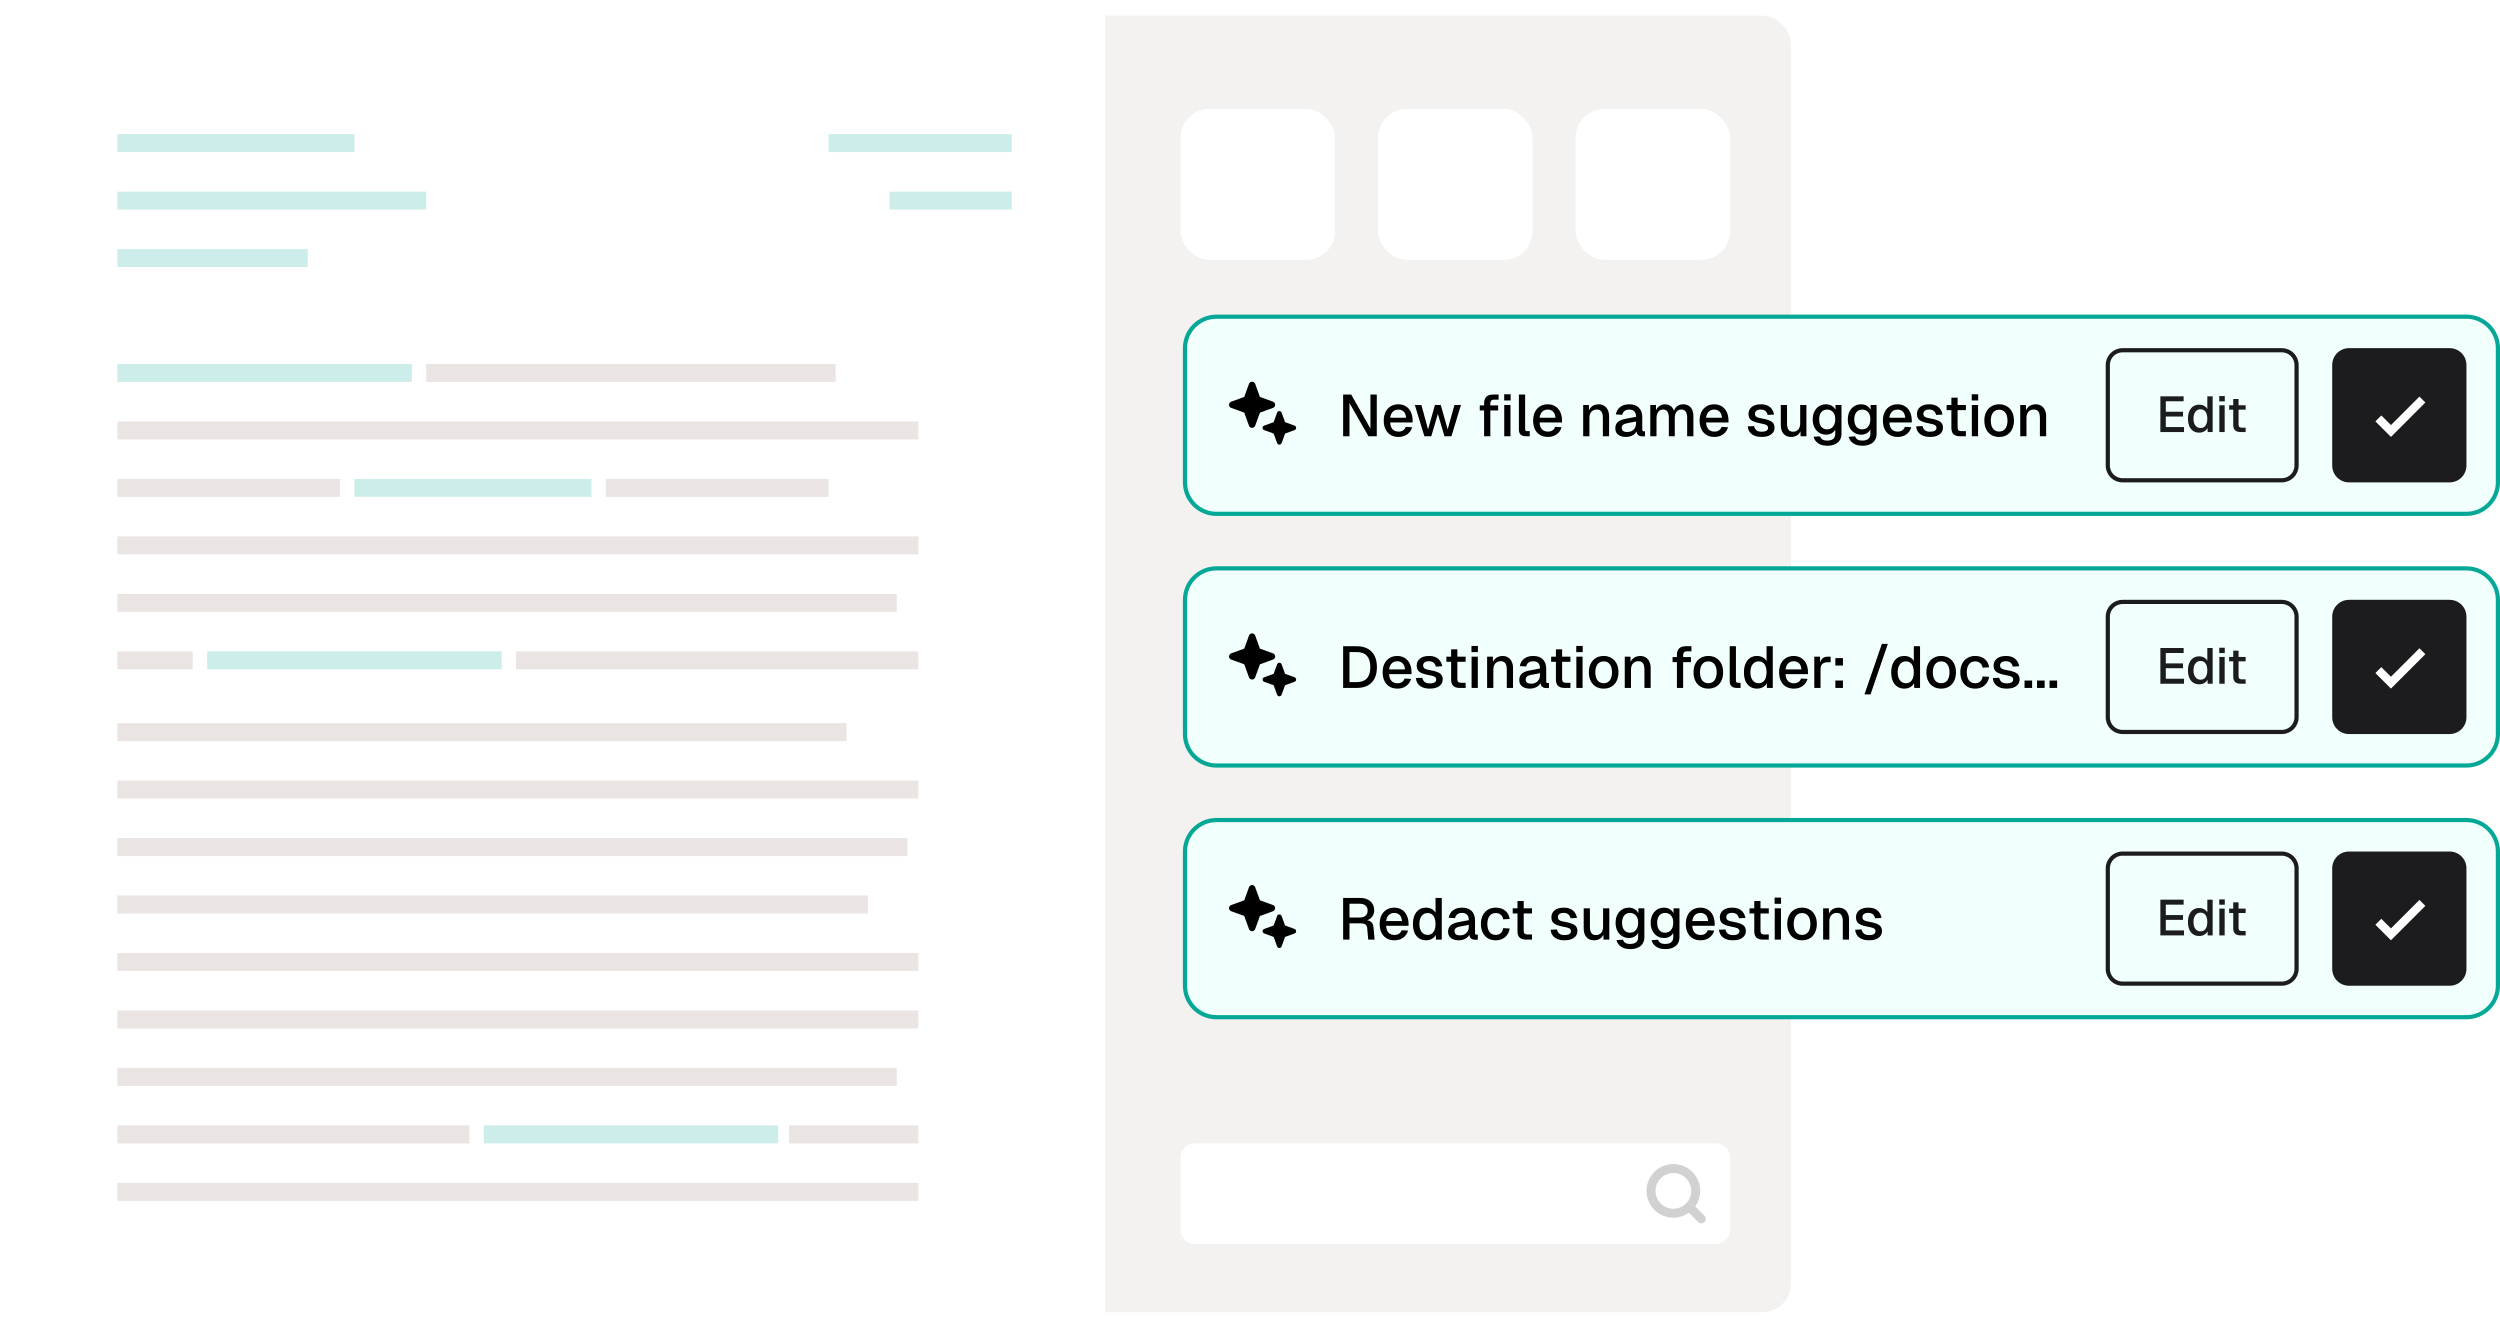 <svg width="596" height="317" viewBox="0 0 596 317" fill="none" xmlns="http://www.w3.org/2000/svg">
<g filter="url(#filter0_d_479_317)">
<g clip-path="url(#clip0_479_317)">
<rect x="4" y="2" width="423" height="309.115" rx="6.85" fill="white"/>
<rect x="101.615" y="85.059" width="97.615" height="4.281" fill="#EAE5E3"/>
<rect x="27.976" y="98.759" width="190.949" height="4.281" fill="#EAE5E3"/>
<rect x="27.976" y="112.46" width="53.089" height="4.281" fill="#EAE5E3"/>
<rect x="144.429" y="112.46" width="53.089" height="4.281" fill="#EAE5E3"/>
<path d="M84.49 112.46H141.004V116.741H84.49V112.46Z" fill="#05A896" fill-opacity="0.2"/>
<path d="M27.976 85.059H98.19V89.34H27.976V85.059Z" fill="#05A896" fill-opacity="0.2"/>
<path d="M27.976 30.257H84.49V34.538H27.976V30.257Z" fill="#05A896" fill-opacity="0.2"/>
<path d="M27.976 43.958H101.615V48.239H27.976V43.958Z" fill="#05A896" fill-opacity="0.2"/>
<path d="M27.976 57.658H73.358V61.939H27.976V57.658Z" fill="#05A896" fill-opacity="0.2"/>
<path d="M212.075 43.958H241.188V48.239H212.075V43.958Z" fill="#05A896" fill-opacity="0.2"/>
<path d="M197.518 30.257H241.188V34.538H197.518V30.257Z" fill="#05A896" fill-opacity="0.2"/>
<rect x="27.976" y="126.16" width="190.949" height="4.281" fill="#EAE5E3"/>
<rect x="27.976" y="139.86" width="185.812" height="4.281" fill="#EAE5E3"/>
<rect x="27.976" y="153.561" width="17.982" height="4.281" fill="#EAE5E3"/>
<rect x="123.022" y="153.561" width="95.903" height="4.281" fill="#EAE5E3"/>
<path d="M49.383 153.561H119.597V157.842H49.383V153.561Z" fill="#05A896" fill-opacity="0.2"/>
<rect x="27.976" y="170.686" width="173.824" height="4.281" fill="#EAE5E3"/>
<rect x="27.976" y="184.387" width="190.949" height="4.281" fill="#EAE5E3"/>
<rect x="27.976" y="198.087" width="188.381" height="4.281" fill="#EAE5E3"/>
<rect x="27.976" y="211.788" width="178.962" height="4.281" fill="#EAE5E3"/>
<rect x="27.976" y="225.488" width="190.949" height="4.281" fill="#EAE5E3"/>
<rect x="27.976" y="239.188" width="190.949" height="4.281" fill="#EAE5E3"/>
<rect x="27.976" y="252.889" width="185.812" height="4.281" fill="#EAE5E3"/>
<rect x="27.976" y="266.589" width="83.915" height="4.281" fill="#EAE5E3"/>
<rect x="188.099" y="266.589" width="30.826" height="4.281" fill="#EAE5E3"/>
<path d="M115.316 266.589H185.53V270.87H115.316V266.589Z" fill="#05A896" fill-opacity="0.2"/>
<rect x="27.976" y="280.29" width="190.949" height="4.281" fill="#EAE5E3"/>
<rect x="263.451" y="-5.706" width="206.362" height="327.953" fill="#F4F2F1"/>
<path d="M281.433 274.296C281.433 272.404 282.967 270.871 284.858 270.871H409.018C410.91 270.871 412.443 272.404 412.443 274.296V291.421C412.443 293.313 410.91 294.846 409.018 294.846H284.858C282.967 294.846 281.433 293.313 281.433 291.421V274.296Z" fill="white"/>
<path d="M405.593 288.852L402.701 285.96M402.701 285.96C403.196 285.465 403.588 284.878 403.856 284.231C404.124 283.585 404.261 282.892 404.261 282.193C404.261 281.493 404.124 280.8 403.856 280.154C403.588 279.507 403.196 278.92 402.701 278.425C402.206 277.93 401.619 277.538 400.972 277.27C400.326 277.002 399.633 276.865 398.933 276.865C398.234 276.865 397.541 277.002 396.895 277.27C396.248 277.538 395.661 277.93 395.166 278.425C394.167 279.424 393.605 280.779 393.605 282.193C393.605 283.606 394.167 284.961 395.166 285.96C396.165 286.959 397.52 287.521 398.933 287.521C400.347 287.521 401.702 286.959 402.701 285.96Z" stroke="#D2D1D1" stroke-width="2.141" stroke-linecap="round" stroke-linejoin="round"/>
<rect x="281.433" y="24.263" width="36.82" height="35.964" rx="6.85" fill="white"/>
<rect x="328.528" y="24.263" width="36.82" height="35.964" rx="6.85" fill="white"/>
<rect x="375.624" y="24.263" width="36.82" height="35.964" rx="6.85" fill="white"/>
</g>
</g>
<path d="M290 195.5H588C592.142 195.5 595.5 198.858 595.5 203V235C595.5 239.142 592.142 242.5 588 242.5H290C285.858 242.5 282.5 239.142 282.5 235V203C282.5 198.858 285.858 195.5 290 195.5Z" fill="#F1FFFD"/>
<path d="M290 195.5H588C592.142 195.5 595.5 198.858 595.5 203V235C595.5 239.142 592.142 242.5 588 242.5H290C285.858 242.5 282.5 239.142 282.5 235V203C282.5 198.858 285.858 195.5 290 195.5Z" stroke="#05A896"/>
<path d="M304 216.5C304.001 216.661 303.952 216.819 303.86 216.951C303.767 217.083 303.636 217.183 303.484 217.237L300.368 218.371L299.235 221.487C299.179 221.638 299.079 221.768 298.947 221.859C298.815 221.951 298.659 222 298.498 222C298.338 222 298.181 221.951 298.05 221.859C297.918 221.768 297.817 221.638 297.761 221.487L296.629 218.37L293.512 217.237C293.362 217.181 293.232 217.081 293.141 216.949C293.049 216.817 293 216.66 293 216.5C293 216.34 293.049 216.183 293.141 216.051C293.232 215.919 293.362 215.819 293.512 215.763L296.629 214.63L297.761 211.513C297.817 211.362 297.918 211.232 298.05 211.141C298.181 211.049 298.338 211 298.498 211C298.659 211 298.815 211.049 298.947 211.141C299.079 211.232 299.179 211.362 299.235 211.513L300.368 214.63L303.484 215.763C303.636 215.817 303.767 215.917 303.86 216.049C303.952 216.181 304.001 216.339 304 216.5Z" fill="black"/>
<path d="M309 222C309.001 222.117 308.965 222.232 308.898 222.328C308.831 222.424 308.735 222.497 308.625 222.536L306.358 223.36L305.535 225.627C305.494 225.737 305.421 225.831 305.325 225.898C305.229 225.964 305.115 226 304.999 226C304.882 226 304.768 225.964 304.672 225.898C304.577 225.831 304.504 225.737 304.463 225.627L303.639 223.36L301.373 222.536C301.263 222.495 301.169 222.422 301.102 222.326C301.036 222.231 301 222.117 301 222C301 221.883 301.036 221.769 301.102 221.674C301.169 221.578 301.263 221.505 301.373 221.464L303.639 220.64L304.463 218.373C304.504 218.263 304.577 218.169 304.672 218.102C304.768 218.036 304.882 218 304.999 218C305.115 218 305.229 218.036 305.325 218.102C305.421 218.169 305.494 218.263 305.535 218.373L306.359 220.64L308.625 221.464C308.735 221.503 308.831 221.576 308.898 221.672C308.965 221.768 309.001 221.883 309 222Z" fill="black"/>
<path d="M320.204 224V214.06H324.166C324.875 214.06 325.487 214.181 326 214.424C326.513 214.667 326.91 215.012 327.19 215.46C327.47 215.908 327.61 216.44 327.61 217.056C327.61 217.504 327.507 217.905 327.302 218.26C327.106 218.615 326.84 218.899 326.504 219.114C326.177 219.319 325.827 219.436 325.454 219.464L325.384 219.338C326.009 219.338 326.495 219.483 326.84 219.772C327.185 220.052 327.386 220.495 327.442 221.102L327.708 224H326.182L325.944 221.298C325.916 220.897 325.781 220.603 325.538 220.416C325.295 220.22 324.899 220.122 324.348 220.122H321.716V224H320.204ZM321.716 218.736H324.194C324.763 218.736 325.211 218.596 325.538 218.316C325.874 218.027 326.042 217.621 326.042 217.098C326.042 216.566 325.874 216.16 325.538 215.88C325.202 215.591 324.712 215.446 324.068 215.446H321.716V218.736ZM332.44 224.168C331.712 224.168 331.082 224.009 330.55 223.692C330.028 223.375 329.622 222.922 329.332 222.334C329.052 221.746 328.912 221.06 328.912 220.276C328.912 219.492 329.052 218.811 329.332 218.232C329.622 217.644 330.028 217.191 330.55 216.874C331.073 216.547 331.689 216.384 332.398 216.384C333.07 216.384 333.663 216.543 334.176 216.86C334.69 217.168 335.086 217.616 335.366 218.204C335.656 218.792 335.8 219.501 335.8 220.332V220.71H330.452C330.49 221.438 330.681 221.984 331.026 222.348C331.381 222.712 331.857 222.894 332.454 222.894C332.893 222.894 333.257 222.791 333.546 222.586C333.836 222.381 334.036 222.105 334.148 221.76L335.688 221.858C335.492 222.549 335.105 223.109 334.526 223.538C333.957 223.958 333.262 224.168 332.44 224.168ZM330.452 219.59H334.232C334.186 218.927 333.994 218.437 333.658 218.12C333.332 217.803 332.912 217.644 332.398 217.644C331.866 217.644 331.428 217.812 331.082 218.148C330.746 218.475 330.536 218.955 330.452 219.59ZM339.95 224.168C339.315 224.168 338.76 224.009 338.284 223.692C337.817 223.375 337.458 222.927 337.206 222.348C336.963 221.76 336.842 221.069 336.842 220.276C336.842 219.483 336.968 218.797 337.22 218.218C337.472 217.63 337.831 217.177 338.298 216.86C338.765 216.543 339.315 216.384 339.95 216.384C340.463 216.384 340.921 216.491 341.322 216.706C341.723 216.921 342.027 217.219 342.232 217.602V214.06H343.716V224H342.33L342.288 222.88C342.083 223.281 341.77 223.599 341.35 223.832C340.939 224.056 340.473 224.168 339.95 224.168ZM340.342 222.88C340.743 222.88 341.084 222.777 341.364 222.572C341.644 222.367 341.859 222.068 342.008 221.676C342.157 221.284 342.232 220.817 342.232 220.276C342.232 219.716 342.157 219.245 342.008 218.862C341.859 218.47 341.644 218.176 341.364 217.98C341.084 217.775 340.743 217.672 340.342 217.672C339.745 217.672 339.269 217.905 338.914 218.372C338.559 218.829 338.382 219.464 338.382 220.276C338.382 221.079 338.559 221.713 338.914 222.18C339.269 222.647 339.745 222.88 340.342 222.88ZM347.771 224.168C346.996 224.168 346.375 223.991 345.909 223.636C345.451 223.281 345.223 222.782 345.223 222.138C345.223 221.494 345.414 220.995 345.797 220.64C346.189 220.276 346.791 220.015 347.603 219.856L350.165 219.366C350.165 218.787 350.029 218.358 349.759 218.078C349.488 217.789 349.087 217.644 348.555 217.644C348.079 217.644 347.705 217.751 347.435 217.966C347.164 218.171 346.977 218.479 346.875 218.89L345.349 218.792C345.489 218.045 345.834 217.457 346.385 217.028C346.945 216.599 347.668 216.384 348.555 216.384C349.563 216.384 350.328 216.655 350.851 217.196C351.383 217.728 351.649 218.479 351.649 219.45V222.348C351.649 222.525 351.677 222.651 351.733 222.726C351.798 222.791 351.901 222.824 352.041 222.824H352.307V224C352.26 224.009 352.185 224.019 352.083 224.028C351.98 224.037 351.873 224.042 351.761 224.042C351.443 224.042 351.168 223.991 350.935 223.888C350.711 223.785 350.543 223.617 350.431 223.384C350.319 223.141 350.263 222.819 350.263 222.418L350.417 222.488C350.342 222.815 350.179 223.104 349.927 223.356C349.684 223.608 349.371 223.809 348.989 223.958C348.615 224.098 348.209 224.168 347.771 224.168ZM348.009 222.992C348.457 222.992 348.839 222.908 349.157 222.74C349.474 222.563 349.721 222.32 349.899 222.012C350.076 221.704 350.165 221.354 350.165 220.962V220.486L347.981 220.906C347.533 220.99 347.215 221.125 347.029 221.312C346.851 221.489 346.763 221.718 346.763 221.998C346.763 222.315 346.87 222.563 347.085 222.74C347.309 222.908 347.617 222.992 348.009 222.992ZM356.571 224.168C355.862 224.168 355.241 224.009 354.709 223.692C354.177 223.375 353.766 222.922 353.477 222.334C353.188 221.746 353.043 221.06 353.043 220.276C353.043 219.492 353.188 218.811 353.477 218.232C353.766 217.644 354.177 217.191 354.709 216.874C355.241 216.547 355.862 216.384 356.571 216.384C357.178 216.384 357.714 216.491 358.181 216.706C358.657 216.911 359.04 217.215 359.329 217.616C359.628 218.017 359.819 218.507 359.903 219.086L358.349 219.17C358.274 218.685 358.078 218.316 357.761 218.064C357.444 217.803 357.047 217.672 356.571 217.672C355.946 217.672 355.456 217.905 355.101 218.372C354.756 218.829 354.583 219.464 354.583 220.276C354.583 221.088 354.756 221.727 355.101 222.194C355.456 222.651 355.946 222.88 356.571 222.88C357.047 222.88 357.444 222.749 357.761 222.488C358.078 222.217 358.274 221.811 358.349 221.27L359.903 221.354C359.819 221.923 359.628 222.418 359.329 222.838C359.04 223.258 358.657 223.585 358.181 223.818C357.714 224.051 357.178 224.168 356.571 224.168ZM363.84 224C363.13 224 362.608 223.837 362.272 223.51C361.936 223.183 361.768 222.675 361.768 221.984V214.802H363.252V221.872C363.252 222.217 363.326 222.455 363.476 222.586C363.625 222.717 363.854 222.782 364.162 222.782H365.226V224H363.84ZM360.634 217.77V216.552H365.226V217.77H360.634ZM373 224.168C372.3 224.168 371.707 224.061 371.222 223.846C370.746 223.631 370.377 223.337 370.116 222.964C369.855 222.581 369.705 222.143 369.668 221.648L371.194 221.578C371.269 221.989 371.446 222.315 371.726 222.558C372.006 222.801 372.431 222.922 373 222.922C373.467 222.922 373.835 222.847 374.106 222.698C374.377 222.549 374.512 222.311 374.512 221.984C374.512 221.807 374.465 221.657 374.372 221.536C374.288 221.405 374.12 221.298 373.868 221.214C373.616 221.121 373.243 221.032 372.748 220.948C372.011 220.808 371.432 220.645 371.012 220.458C370.592 220.271 370.293 220.033 370.116 219.744C369.939 219.455 369.85 219.105 369.85 218.694C369.85 218.013 370.102 217.457 370.606 217.028C371.119 216.599 371.857 216.384 372.818 216.384C373.462 216.384 374.003 216.496 374.442 216.72C374.881 216.935 375.221 217.229 375.464 217.602C375.716 217.966 375.875 218.377 375.94 218.834L374.414 218.918C374.367 218.657 374.274 218.433 374.134 218.246C374.003 218.05 373.826 217.901 373.602 217.798C373.378 217.686 373.112 217.63 372.804 217.63C372.328 217.63 371.973 217.723 371.74 217.91C371.507 218.097 371.39 218.339 371.39 218.638C371.39 218.862 371.441 219.044 371.544 219.184C371.656 219.324 371.833 219.441 372.076 219.534C372.319 219.618 372.641 219.693 373.042 219.758C373.817 219.889 374.423 220.052 374.862 220.248C375.301 220.435 375.609 220.668 375.786 220.948C375.963 221.228 376.052 221.569 376.052 221.97C376.052 222.437 375.921 222.833 375.66 223.16C375.399 223.487 375.039 223.739 374.582 223.916C374.125 224.084 373.597 224.168 373 224.168ZM380.004 224.168C379.257 224.168 378.66 223.921 378.212 223.426C377.773 222.922 377.554 222.227 377.554 221.34V216.552H379.038V220.962C379.038 221.634 379.155 222.129 379.388 222.446C379.621 222.763 379.976 222.922 380.452 222.922C380.993 222.922 381.413 222.749 381.712 222.404C382.02 222.049 382.174 221.555 382.174 220.92V216.552H383.658V224H382.272L382.244 222.054L382.454 222.138C382.323 222.791 382.048 223.295 381.628 223.65C381.208 223.995 380.667 224.168 380.004 224.168ZM388.616 226.268C388.028 226.268 387.51 226.179 387.062 226.002C386.614 225.825 386.246 225.573 385.956 225.246C385.667 224.929 385.471 224.555 385.368 224.126L386.908 224.028C387.011 224.336 387.188 224.579 387.44 224.756C387.702 224.943 388.094 225.036 388.616 225.036C389.232 225.036 389.704 224.905 390.03 224.644C390.366 224.383 390.534 223.986 390.534 223.454V222.376C390.357 222.759 390.072 223.062 389.68 223.286C389.288 223.51 388.85 223.622 388.364 223.622C387.739 223.622 387.184 223.468 386.698 223.16C386.213 222.852 385.835 222.427 385.564 221.886C385.294 221.345 385.158 220.719 385.158 220.01C385.158 219.291 385.289 218.661 385.55 218.12C385.821 217.579 386.194 217.154 386.67 216.846C387.156 216.538 387.702 216.384 388.308 216.384C388.84 216.384 389.307 216.505 389.708 216.748C390.119 216.991 390.413 217.317 390.59 217.728V216.552H392.018V223.412C392.018 224.028 391.878 224.546 391.598 224.966C391.328 225.395 390.936 225.717 390.422 225.932C389.918 226.156 389.316 226.268 388.616 226.268ZM388.602 222.362C389.181 222.362 389.643 222.152 389.988 221.732C390.343 221.312 390.525 220.733 390.534 219.996C390.544 219.511 390.469 219.095 390.31 218.75C390.152 218.395 389.923 218.125 389.624 217.938C389.335 217.742 388.994 217.644 388.602 217.644C387.996 217.644 387.524 217.859 387.188 218.288C386.862 218.708 386.698 219.277 386.698 219.996C386.698 220.724 386.866 221.303 387.202 221.732C387.548 222.152 388.014 222.362 388.602 222.362ZM396.984 226.268C396.396 226.268 395.878 226.179 395.43 226.002C394.982 225.825 394.613 225.573 394.324 225.246C394.034 224.929 393.838 224.555 393.736 224.126L395.276 224.028C395.378 224.336 395.556 224.579 395.808 224.756C396.069 224.943 396.461 225.036 396.984 225.036C397.6 225.036 398.071 224.905 398.398 224.644C398.734 224.383 398.902 223.986 398.902 223.454V222.376C398.724 222.759 398.44 223.062 398.048 223.286C397.656 223.51 397.217 223.622 396.732 223.622C396.106 223.622 395.551 223.468 395.066 223.16C394.58 222.852 394.202 222.427 393.932 221.886C393.661 221.345 393.526 220.719 393.526 220.01C393.526 219.291 393.656 218.661 393.918 218.12C394.188 217.579 394.562 217.154 395.038 216.846C395.523 216.538 396.069 216.384 396.676 216.384C397.208 216.384 397.674 216.505 398.076 216.748C398.486 216.991 398.78 217.317 398.958 217.728V216.552H400.386V223.412C400.386 224.028 400.246 224.546 399.966 224.966C399.695 225.395 399.303 225.717 398.79 225.932C398.286 226.156 397.684 226.268 396.984 226.268ZM396.97 222.362C397.548 222.362 398.01 222.152 398.356 221.732C398.71 221.312 398.892 220.733 398.902 219.996C398.911 219.511 398.836 219.095 398.678 218.75C398.519 218.395 398.29 218.125 397.992 217.938C397.702 217.742 397.362 217.644 396.97 217.644C396.363 217.644 395.892 217.859 395.556 218.288C395.229 218.708 395.066 219.277 395.066 219.996C395.066 220.724 395.234 221.303 395.57 221.732C395.915 222.152 396.382 222.362 396.97 222.362ZM405.421 224.168C404.693 224.168 404.063 224.009 403.531 223.692C403.008 223.375 402.602 222.922 402.313 222.334C402.033 221.746 401.893 221.06 401.893 220.276C401.893 219.492 402.033 218.811 402.313 218.232C402.602 217.644 403.008 217.191 403.531 216.874C404.053 216.547 404.669 216.384 405.379 216.384C406.051 216.384 406.643 216.543 407.157 216.86C407.67 217.168 408.067 217.616 408.347 218.204C408.636 218.792 408.781 219.501 408.781 220.332V220.71H403.433C403.47 221.438 403.661 221.984 404.007 222.348C404.361 222.712 404.837 222.894 405.435 222.894C405.873 222.894 406.237 222.791 406.527 222.586C406.816 222.381 407.017 222.105 407.129 221.76L408.669 221.858C408.473 222.549 408.085 223.109 407.507 223.538C406.937 223.958 406.242 224.168 405.421 224.168ZM403.433 219.59H407.213C407.166 218.927 406.975 218.437 406.639 218.12C406.312 217.803 405.892 217.644 405.379 217.644C404.847 217.644 404.408 217.812 404.063 218.148C403.727 218.475 403.517 218.955 403.433 219.59ZM413.154 224.168C412.454 224.168 411.862 224.061 411.376 223.846C410.9 223.631 410.532 223.337 410.27 222.964C410.009 222.581 409.86 222.143 409.822 221.648L411.348 221.578C411.423 221.989 411.6 222.315 411.88 222.558C412.16 222.801 412.585 222.922 413.154 222.922C413.621 222.922 413.99 222.847 414.26 222.698C414.531 222.549 414.666 222.311 414.666 221.984C414.666 221.807 414.62 221.657 414.526 221.536C414.442 221.405 414.274 221.298 414.022 221.214C413.77 221.121 413.397 221.032 412.902 220.948C412.165 220.808 411.586 220.645 411.166 220.458C410.746 220.271 410.448 220.033 410.27 219.744C410.093 219.455 410.004 219.105 410.004 218.694C410.004 218.013 410.256 217.457 410.76 217.028C411.274 216.599 412.011 216.384 412.972 216.384C413.616 216.384 414.158 216.496 414.596 216.72C415.035 216.935 415.376 217.229 415.618 217.602C415.87 217.966 416.029 218.377 416.094 218.834L414.568 218.918C414.522 218.657 414.428 218.433 414.288 218.246C414.158 218.05 413.98 217.901 413.756 217.798C413.532 217.686 413.266 217.63 412.958 217.63C412.482 217.63 412.128 217.723 411.894 217.91C411.661 218.097 411.544 218.339 411.544 218.638C411.544 218.862 411.596 219.044 411.698 219.184C411.81 219.324 411.988 219.441 412.23 219.534C412.473 219.618 412.795 219.693 413.196 219.758C413.971 219.889 414.578 220.052 415.016 220.248C415.455 220.435 415.763 220.668 415.94 220.948C416.118 221.228 416.206 221.569 416.206 221.97C416.206 222.437 416.076 222.833 415.814 223.16C415.553 223.487 415.194 223.739 414.736 223.916C414.279 224.084 413.752 224.168 413.154 224.168ZM420.291 224C419.581 224 419.059 223.837 418.723 223.51C418.387 223.183 418.219 222.675 418.219 221.984V214.802H419.703V221.872C419.703 222.217 419.777 222.455 419.927 222.586C420.076 222.717 420.305 222.782 420.613 222.782H421.677V224H420.291ZM417.085 217.77V216.552H421.677V217.77H417.085ZM423.095 224V216.552H424.579V224H423.095ZM423.067 215.474V213.99H424.607V215.474H423.067ZM429.606 224.168C428.897 224.168 428.276 224.009 427.744 223.692C427.212 223.375 426.802 222.922 426.512 222.334C426.223 221.746 426.078 221.06 426.078 220.276C426.078 219.483 426.223 218.797 426.512 218.218C426.802 217.639 427.212 217.191 427.744 216.874C428.276 216.547 428.897 216.384 429.606 216.384C430.316 216.384 430.936 216.547 431.468 216.874C432 217.191 432.411 217.639 432.7 218.218C432.99 218.797 433.134 219.483 433.134 220.276C433.134 221.06 432.99 221.746 432.7 222.334C432.411 222.922 432 223.375 431.468 223.692C430.936 224.009 430.316 224.168 429.606 224.168ZM429.606 222.88C430.241 222.88 430.731 222.651 431.076 222.194C431.422 221.727 431.594 221.088 431.594 220.276C431.594 219.464 431.422 218.829 431.076 218.372C430.731 217.905 430.241 217.672 429.606 217.672C428.981 217.672 428.491 217.905 428.136 218.372C427.791 218.829 427.618 219.464 427.618 220.276C427.618 221.088 427.791 221.727 428.136 222.194C428.491 222.651 428.981 222.88 429.606 222.88ZM434.634 224V216.552H435.992L436.048 218.54L435.866 218.442C435.95 217.957 436.109 217.565 436.342 217.266C436.575 216.967 436.86 216.748 437.196 216.608C437.532 216.459 437.896 216.384 438.288 216.384C438.848 216.384 439.31 216.51 439.674 216.762C440.047 217.005 440.327 217.341 440.514 217.77C440.71 218.19 440.808 218.671 440.808 219.212V224H439.324V219.66C439.324 219.221 439.277 218.853 439.184 218.554C439.091 218.255 438.937 218.027 438.722 217.868C438.507 217.709 438.227 217.63 437.882 217.63C437.359 217.63 436.935 217.803 436.608 218.148C436.281 218.493 436.118 218.997 436.118 219.66V224H434.634ZM445.611 224.168C444.911 224.168 444.319 224.061 443.833 223.846C443.357 223.631 442.989 223.337 442.727 222.964C442.466 222.581 442.317 222.143 442.279 221.648L443.805 221.578C443.88 221.989 444.057 222.315 444.337 222.558C444.617 222.801 445.042 222.922 445.611 222.922C446.078 222.922 446.447 222.847 446.717 222.698C446.988 222.549 447.123 222.311 447.123 221.984C447.123 221.807 447.077 221.657 446.983 221.536C446.899 221.405 446.731 221.298 446.479 221.214C446.227 221.121 445.854 221.032 445.359 220.948C444.622 220.808 444.043 220.645 443.623 220.458C443.203 220.271 442.905 220.033 442.727 219.744C442.55 219.455 442.461 219.105 442.461 218.694C442.461 218.013 442.713 217.457 443.217 217.028C443.731 216.599 444.468 216.384 445.429 216.384C446.073 216.384 446.615 216.496 447.053 216.72C447.492 216.935 447.833 217.229 448.075 217.602C448.327 217.966 448.486 218.377 448.551 218.834L447.025 218.918C446.979 218.657 446.885 218.433 446.745 218.246C446.615 218.05 446.437 217.901 446.213 217.798C445.989 217.686 445.723 217.63 445.415 217.63C444.939 217.63 444.585 217.723 444.351 217.91C444.118 218.097 444.001 218.339 444.001 218.638C444.001 218.862 444.053 219.044 444.155 219.184C444.267 219.324 444.445 219.441 444.687 219.534C444.93 219.618 445.252 219.693 445.653 219.758C446.428 219.889 447.035 220.052 447.473 220.248C447.912 220.435 448.22 220.668 448.397 220.948C448.575 221.228 448.663 221.569 448.663 221.97C448.663 222.437 448.533 222.833 448.271 223.16C448.01 223.487 447.651 223.739 447.193 223.916C446.736 224.084 446.209 224.168 445.611 224.168Z" fill="black"/>
<path d="M506 203.5H544C545.933 203.5 547.5 205.067 547.5 207V231C547.5 232.933 545.933 234.5 544 234.5H506C504.067 234.5 502.5 232.933 502.5 231V207C502.5 205.067 504.067 203.5 506 203.5Z" stroke="#1C1C1E"/>
<path d="M515.032 223V214.48H520.576V215.668H516.328V218.152H520.432V219.304H516.328V221.812H520.672V223H515.032ZM524.27 223.144C523.726 223.144 523.25 223.008 522.842 222.736C522.442 222.464 522.134 222.08 521.918 221.584C521.71 221.08 521.606 220.488 521.606 219.808C521.606 219.128 521.714 218.54 521.93 218.044C522.146 217.54 522.454 217.152 522.854 216.88C523.254 216.608 523.726 216.472 524.27 216.472C524.71 216.472 525.102 216.564 525.446 216.748C525.79 216.932 526.05 217.188 526.226 217.516V214.48H527.498V223H526.31L526.274 222.04C526.098 222.384 525.83 222.656 525.47 222.856C525.118 223.048 524.718 223.144 524.27 223.144ZM524.606 222.04C524.95 222.04 525.242 221.952 525.482 221.776C525.722 221.6 525.906 221.344 526.034 221.008C526.162 220.672 526.226 220.272 526.226 219.808C526.226 219.328 526.162 218.924 526.034 218.596C525.906 218.26 525.722 218.008 525.482 217.84C525.242 217.664 524.95 217.576 524.606 217.576C524.094 217.576 523.686 217.776 523.382 218.176C523.078 218.568 522.926 219.112 522.926 219.808C522.926 220.496 523.078 221.04 523.382 221.44C523.686 221.84 524.094 222.04 524.606 222.04ZM529.091 223V216.616H530.363V223H529.091ZM529.067 215.692V214.42H530.387V215.692H529.067ZM534.176 223C533.568 223 533.12 222.86 532.832 222.58C532.544 222.3 532.4 221.864 532.4 221.272V215.116H533.672V221.176C533.672 221.472 533.736 221.676 533.864 221.788C533.992 221.9 534.188 221.956 534.452 221.956H535.364V223H534.176ZM531.428 217.66V216.616H535.364V217.66H531.428Z" fill="#1C1C1E"/>
<path d="M556 207C556 204.791 557.791 203 560 203H584C586.209 203 588 204.791 588 207V231C588 233.209 586.209 235 584 235H560C557.791 235 556 233.209 556 231V207Z" fill="#1C1C1E"/>
<path d="M567 219.75L570 222.75L577.5 215.25" stroke="white" stroke-width="2"/>
<path d="M290 135.5H588C592.142 135.5 595.5 138.858 595.5 143V175C595.5 179.142 592.142 182.5 588 182.5H290C285.858 182.5 282.5 179.142 282.5 175V143C282.5 138.858 285.858 135.5 290 135.5Z" fill="#F1FFFD"/>
<path d="M290 135.5H588C592.142 135.5 595.5 138.858 595.5 143V175C595.5 179.142 592.142 182.5 588 182.5H290C285.858 182.5 282.5 179.142 282.5 175V143C282.5 138.858 285.858 135.5 290 135.5Z" stroke="#05A896"/>
<path d="M304 156.5C304.001 156.661 303.952 156.819 303.86 156.951C303.767 157.083 303.636 157.183 303.484 157.237L300.368 158.371L299.235 161.487C299.179 161.638 299.079 161.768 298.947 161.859C298.815 161.951 298.659 162 298.498 162C298.338 162 298.181 161.951 298.05 161.859C297.918 161.768 297.817 161.638 297.761 161.487L296.629 158.37L293.512 157.237C293.362 157.181 293.232 157.081 293.141 156.949C293.049 156.817 293 156.66 293 156.5C293 156.34 293.049 156.183 293.141 156.051C293.232 155.919 293.362 155.819 293.512 155.763L296.629 154.63L297.761 151.513C297.817 151.362 297.918 151.232 298.05 151.141C298.181 151.049 298.338 151 298.498 151C298.659 151 298.815 151.049 298.947 151.141C299.079 151.232 299.179 151.362 299.235 151.513L300.368 154.63L303.484 155.763C303.636 155.817 303.767 155.917 303.86 156.049C303.952 156.181 304.001 156.339 304 156.5Z" fill="black"/>
<path d="M309 162C309.001 162.117 308.965 162.232 308.898 162.328C308.831 162.424 308.735 162.497 308.625 162.536L306.358 163.36L305.535 165.627C305.494 165.737 305.421 165.831 305.325 165.898C305.229 165.964 305.115 166 304.999 166C304.882 166 304.768 165.964 304.672 165.898C304.577 165.831 304.504 165.737 304.463 165.627L303.639 163.36L301.373 162.536C301.263 162.495 301.169 162.422 301.102 162.326C301.036 162.231 301 162.117 301 162C301 161.883 301.036 161.769 301.102 161.674C301.169 161.578 301.263 161.505 301.373 161.464L303.639 160.64L304.463 158.373C304.504 158.263 304.577 158.169 304.672 158.102C304.768 158.036 304.882 158 304.999 158C305.115 158 305.229 158.036 305.325 158.102C305.421 158.169 305.494 158.263 305.535 158.373L306.359 160.64L308.625 161.464C308.735 161.503 308.831 161.576 308.898 161.672C308.965 161.768 309.001 161.883 309 162Z" fill="black"/>
<path d="M320.204 164V154.06H323.396C324.955 154.06 326.154 154.494 326.994 155.362C327.834 156.221 328.254 157.448 328.254 159.044C328.254 160.631 327.839 161.853 327.008 162.712C326.187 163.571 325.011 164 323.48 164H320.204ZM321.716 162.614H323.396C324.497 162.614 325.319 162.32 325.86 161.732C326.411 161.135 326.686 160.239 326.686 159.044C326.686 157.831 326.411 156.93 325.86 156.342C325.319 155.745 324.497 155.446 323.396 155.446H321.716V162.614ZM333.151 164.168C332.423 164.168 331.793 164.009 331.261 163.692C330.738 163.375 330.332 162.922 330.043 162.334C329.763 161.746 329.623 161.06 329.623 160.276C329.623 159.492 329.763 158.811 330.043 158.232C330.332 157.644 330.738 157.191 331.261 156.874C331.784 156.547 332.4 156.384 333.109 156.384C333.781 156.384 334.374 156.543 334.887 156.86C335.4 157.168 335.797 157.616 336.077 158.204C336.366 158.792 336.511 159.501 336.511 160.332V160.71H331.163C331.2 161.438 331.392 161.984 331.737 162.348C332.092 162.712 332.568 162.894 333.165 162.894C333.604 162.894 333.968 162.791 334.257 162.586C334.546 162.381 334.747 162.105 334.859 161.76L336.399 161.858C336.203 162.549 335.816 163.109 335.237 163.538C334.668 163.958 333.972 164.168 333.151 164.168ZM331.163 159.59H334.943C334.896 158.927 334.705 158.437 334.369 158.12C334.042 157.803 333.622 157.644 333.109 157.644C332.577 157.644 332.138 157.812 331.793 158.148C331.457 158.475 331.247 158.955 331.163 159.59ZM340.885 164.168C340.185 164.168 339.592 164.061 339.107 163.846C338.631 163.631 338.262 163.337 338.001 162.964C337.74 162.581 337.59 162.143 337.553 161.648L339.079 161.578C339.154 161.989 339.331 162.315 339.611 162.558C339.891 162.801 340.316 162.922 340.885 162.922C341.352 162.922 341.72 162.847 341.991 162.698C342.262 162.549 342.397 162.311 342.397 161.984C342.397 161.807 342.35 161.657 342.257 161.536C342.173 161.405 342.005 161.298 341.753 161.214C341.501 161.121 341.128 161.032 340.633 160.948C339.896 160.808 339.317 160.645 338.897 160.458C338.477 160.271 338.178 160.033 338.001 159.744C337.824 159.455 337.735 159.105 337.735 158.694C337.735 158.013 337.987 157.457 338.491 157.028C339.004 156.599 339.742 156.384 340.703 156.384C341.347 156.384 341.888 156.496 342.327 156.72C342.766 156.935 343.106 157.229 343.349 157.602C343.601 157.966 343.76 158.377 343.825 158.834L342.299 158.918C342.252 158.657 342.159 158.433 342.019 158.246C341.888 158.05 341.711 157.901 341.487 157.798C341.263 157.686 340.997 157.63 340.689 157.63C340.213 157.63 339.858 157.723 339.625 157.91C339.392 158.097 339.275 158.339 339.275 158.638C339.275 158.862 339.326 159.044 339.429 159.184C339.541 159.324 339.718 159.441 339.961 159.534C340.204 159.618 340.526 159.693 340.927 159.758C341.702 159.889 342.308 160.052 342.747 160.248C343.186 160.435 343.494 160.668 343.671 160.948C343.848 161.228 343.937 161.569 343.937 161.97C343.937 162.437 343.806 162.833 343.545 163.16C343.284 163.487 342.924 163.739 342.467 163.916C342.01 164.084 341.482 164.168 340.885 164.168ZM348.021 164C347.312 164 346.789 163.837 346.453 163.51C346.117 163.183 345.949 162.675 345.949 161.984V154.802H347.433V161.872C347.433 162.217 347.508 162.455 347.657 162.586C347.807 162.717 348.035 162.782 348.343 162.782H349.407V164H348.021ZM344.815 157.77V156.552H349.407V157.77H344.815ZM350.825 164V156.552H352.309V164H350.825ZM350.797 155.474V153.99H352.337V155.474H350.797ZM354.53 164V156.552H355.888L355.944 158.54L355.762 158.442C355.846 157.957 356.005 157.565 356.238 157.266C356.472 156.967 356.756 156.748 357.092 156.608C357.428 156.459 357.792 156.384 358.184 156.384C358.744 156.384 359.206 156.51 359.57 156.762C359.944 157.005 360.224 157.341 360.41 157.77C360.606 158.19 360.704 158.671 360.704 159.212V164H359.22V159.66C359.22 159.221 359.174 158.853 359.08 158.554C358.987 158.255 358.833 158.027 358.618 157.868C358.404 157.709 358.124 157.63 357.778 157.63C357.256 157.63 356.831 157.803 356.504 158.148C356.178 158.493 356.014 158.997 356.014 159.66V164H354.53ZM364.738 164.168C363.963 164.168 363.342 163.991 362.876 163.636C362.418 163.281 362.19 162.782 362.19 162.138C362.19 161.494 362.381 160.995 362.764 160.64C363.156 160.276 363.758 160.015 364.57 159.856L367.132 159.366C367.132 158.787 366.996 158.358 366.726 158.078C366.455 157.789 366.054 157.644 365.522 157.644C365.046 157.644 364.672 157.751 364.402 157.966C364.131 158.171 363.944 158.479 363.842 158.89L362.316 158.792C362.456 158.045 362.801 157.457 363.352 157.028C363.912 156.599 364.635 156.384 365.522 156.384C366.53 156.384 367.295 156.655 367.818 157.196C368.35 157.728 368.616 158.479 368.616 159.45V162.348C368.616 162.525 368.644 162.651 368.7 162.726C368.765 162.791 368.868 162.824 369.008 162.824H369.274V164C369.227 164.009 369.152 164.019 369.05 164.028C368.947 164.037 368.84 164.042 368.728 164.042C368.41 164.042 368.135 163.991 367.902 163.888C367.678 163.785 367.51 163.617 367.398 163.384C367.286 163.141 367.23 162.819 367.23 162.418L367.384 162.488C367.309 162.815 367.146 163.104 366.894 163.356C366.651 163.608 366.338 163.809 365.956 163.958C365.582 164.098 365.176 164.168 364.738 164.168ZM364.976 162.992C365.424 162.992 365.806 162.908 366.124 162.74C366.441 162.563 366.688 162.32 366.866 162.012C367.043 161.704 367.132 161.354 367.132 160.962V160.486L364.948 160.906C364.5 160.99 364.182 161.125 363.996 161.312C363.818 161.489 363.73 161.718 363.73 161.998C363.73 162.315 363.837 162.563 364.052 162.74C364.276 162.908 364.584 162.992 364.976 162.992ZM373 164C372.29 164 371.768 163.837 371.432 163.51C371.096 163.183 370.928 162.675 370.928 161.984V154.802H372.412V161.872C372.412 162.217 372.486 162.455 372.636 162.586C372.785 162.717 373.014 162.782 373.322 162.782H374.386V164H373ZM369.794 157.77V156.552H374.386V157.77H369.794ZM375.804 164V156.552H377.288V164H375.804ZM375.776 155.474V153.99H377.316V155.474H375.776ZM382.315 164.168C381.606 164.168 380.985 164.009 380.453 163.692C379.921 163.375 379.511 162.922 379.221 162.334C378.932 161.746 378.787 161.06 378.787 160.276C378.787 159.483 378.932 158.797 379.221 158.218C379.511 157.639 379.921 157.191 380.453 156.874C380.985 156.547 381.606 156.384 382.315 156.384C383.025 156.384 383.645 156.547 384.177 156.874C384.709 157.191 385.12 157.639 385.409 158.218C385.699 158.797 385.843 159.483 385.843 160.276C385.843 161.06 385.699 161.746 385.409 162.334C385.12 162.922 384.709 163.375 384.177 163.692C383.645 164.009 383.025 164.168 382.315 164.168ZM382.315 162.88C382.95 162.88 383.44 162.651 383.785 162.194C384.131 161.727 384.303 161.088 384.303 160.276C384.303 159.464 384.131 158.829 383.785 158.372C383.44 157.905 382.95 157.672 382.315 157.672C381.69 157.672 381.2 157.905 380.845 158.372C380.5 158.829 380.327 159.464 380.327 160.276C380.327 161.088 380.5 161.727 380.845 162.194C381.2 162.651 381.69 162.88 382.315 162.88ZM387.343 164V156.552H388.701L388.757 158.54L388.575 158.442C388.659 157.957 388.818 157.565 389.051 157.266C389.284 156.967 389.569 156.748 389.905 156.608C390.241 156.459 390.605 156.384 390.997 156.384C391.557 156.384 392.019 156.51 392.383 156.762C392.756 157.005 393.036 157.341 393.223 157.77C393.419 158.19 393.517 158.671 393.517 159.212V164H392.033V159.66C392.033 159.221 391.986 158.853 391.893 158.554C391.8 158.255 391.646 158.027 391.431 157.868C391.216 157.709 390.936 157.63 390.591 157.63C390.068 157.63 389.644 157.803 389.317 158.148C388.99 158.493 388.827 158.997 388.827 159.66V164H387.343ZM399.775 164V156.076C399.775 155.46 399.947 154.97 400.293 154.606C400.638 154.242 401.179 154.06 401.917 154.06H403.233V155.278H402.113C401.823 155.278 401.609 155.357 401.469 155.516C401.329 155.665 401.259 155.88 401.259 156.16V164H399.775ZM398.739 157.854V156.65H403.121V157.854H398.739ZM407.266 164.168C406.557 164.168 405.936 164.009 405.404 163.692C404.872 163.375 404.462 162.922 404.172 162.334C403.883 161.746 403.738 161.06 403.738 160.276C403.738 159.483 403.883 158.797 404.172 158.218C404.462 157.639 404.872 157.191 405.404 156.874C405.936 156.547 406.557 156.384 407.266 156.384C407.976 156.384 408.596 156.547 409.128 156.874C409.66 157.191 410.071 157.639 410.36 158.218C410.65 158.797 410.794 159.483 410.794 160.276C410.794 161.06 410.65 161.746 410.36 162.334C410.071 162.922 409.66 163.375 409.128 163.692C408.596 164.009 407.976 164.168 407.266 164.168ZM407.266 162.88C407.901 162.88 408.391 162.651 408.736 162.194C409.082 161.727 409.254 161.088 409.254 160.276C409.254 159.464 409.082 158.829 408.736 158.372C408.391 157.905 407.901 157.672 407.266 157.672C406.641 157.672 406.151 157.905 405.796 158.372C405.451 158.829 405.278 159.464 405.278 160.276C405.278 161.088 405.451 161.727 405.796 162.194C406.151 162.651 406.641 162.88 407.266 162.88ZM413.987 164C413.501 164 413.109 163.874 412.811 163.622C412.512 163.37 412.363 162.969 412.363 162.418V154.06H413.847V162.278C413.847 162.446 413.889 162.572 413.973 162.656C414.066 162.74 414.197 162.782 414.365 162.782H414.953V164H413.987ZM418.864 164.168C418.229 164.168 417.674 164.009 417.198 163.692C416.731 163.375 416.372 162.927 416.12 162.348C415.877 161.76 415.756 161.069 415.756 160.276C415.756 159.483 415.882 158.797 416.134 158.218C416.386 157.63 416.745 157.177 417.212 156.86C417.679 156.543 418.229 156.384 418.864 156.384C419.377 156.384 419.835 156.491 420.236 156.706C420.637 156.921 420.941 157.219 421.146 157.602V154.06H422.63V164H421.244L421.202 162.88C420.997 163.281 420.684 163.599 420.264 163.832C419.853 164.056 419.387 164.168 418.864 164.168ZM419.256 162.88C419.657 162.88 419.998 162.777 420.278 162.572C420.558 162.367 420.773 162.068 420.922 161.676C421.071 161.284 421.146 160.817 421.146 160.276C421.146 159.716 421.071 159.245 420.922 158.862C420.773 158.47 420.558 158.176 420.278 157.98C419.998 157.775 419.657 157.672 419.256 157.672C418.659 157.672 418.183 157.905 417.828 158.372C417.473 158.829 417.296 159.464 417.296 160.276C417.296 161.079 417.473 161.713 417.828 162.18C418.183 162.647 418.659 162.88 419.256 162.88ZM427.665 164.168C426.937 164.168 426.307 164.009 425.775 163.692C425.252 163.375 424.846 162.922 424.557 162.334C424.277 161.746 424.137 161.06 424.137 160.276C424.137 159.492 424.277 158.811 424.557 158.232C424.846 157.644 425.252 157.191 425.775 156.874C426.297 156.547 426.913 156.384 427.623 156.384C428.295 156.384 428.887 156.543 429.401 156.86C429.914 157.168 430.311 157.616 430.591 158.204C430.88 158.792 431.025 159.501 431.025 160.332V160.71H425.677C425.714 161.438 425.905 161.984 426.251 162.348C426.605 162.712 427.081 162.894 427.679 162.894C428.117 162.894 428.481 162.791 428.771 162.586C429.06 162.381 429.261 162.105 429.373 161.76L430.913 161.858C430.717 162.549 430.329 163.109 429.751 163.538C429.181 163.958 428.486 164.168 427.665 164.168ZM425.677 159.59H429.457C429.41 158.927 429.219 158.437 428.883 158.12C428.556 157.803 428.136 157.644 427.623 157.644C427.091 157.644 426.652 157.812 426.307 158.148C425.971 158.475 425.761 158.955 425.677 159.59ZM432.529 164V156.552H433.887L433.943 158.526L433.817 158.484C433.919 157.812 434.125 157.322 434.433 157.014C434.75 156.706 435.175 156.552 435.707 156.552H436.421V157.882H435.707C435.333 157.882 435.021 157.943 434.769 158.064C434.517 158.185 434.325 158.372 434.195 158.624C434.073 158.876 434.013 159.203 434.013 159.604V164H432.529ZM437.55 164V162.236H439.356V164H437.55ZM437.55 158.666V156.902H439.356V158.666H437.55ZM444.493 165.54L448.637 153.5H450.065L445.935 165.54H444.493ZM453.973 164.168C453.339 164.168 452.783 164.009 452.307 163.692C451.841 163.375 451.481 162.927 451.229 162.348C450.987 161.76 450.865 161.069 450.865 160.276C450.865 159.483 450.991 158.797 451.243 158.218C451.495 157.63 451.855 157.177 452.321 156.86C452.788 156.543 453.339 156.384 453.973 156.384C454.487 156.384 454.944 156.491 455.345 156.706C455.747 156.921 456.05 157.219 456.255 157.602V154.06H457.739V164H456.353L456.311 162.88C456.106 163.281 455.793 163.599 455.373 163.832C454.963 164.056 454.496 164.168 453.973 164.168ZM454.365 162.88C454.767 162.88 455.107 162.777 455.387 162.572C455.667 162.367 455.882 162.068 456.031 161.676C456.181 161.284 456.255 160.817 456.255 160.276C456.255 159.716 456.181 159.245 456.031 158.862C455.882 158.47 455.667 158.176 455.387 157.98C455.107 157.775 454.767 157.672 454.365 157.672C453.768 157.672 453.292 157.905 452.937 158.372C452.583 158.829 452.405 159.464 452.405 160.276C452.405 161.079 452.583 161.713 452.937 162.18C453.292 162.647 453.768 162.88 454.365 162.88ZM462.774 164.168C462.065 164.168 461.444 164.009 460.912 163.692C460.38 163.375 459.97 162.922 459.68 162.334C459.391 161.746 459.246 161.06 459.246 160.276C459.246 159.483 459.391 158.797 459.68 158.218C459.97 157.639 460.38 157.191 460.912 156.874C461.444 156.547 462.065 156.384 462.774 156.384C463.484 156.384 464.104 156.547 464.636 156.874C465.168 157.191 465.579 157.639 465.868 158.218C466.158 158.797 466.302 159.483 466.302 160.276C466.302 161.06 466.158 161.746 465.868 162.334C465.579 162.922 465.168 163.375 464.636 163.692C464.104 164.009 463.484 164.168 462.774 164.168ZM462.774 162.88C463.409 162.88 463.899 162.651 464.244 162.194C464.59 161.727 464.762 161.088 464.762 160.276C464.762 159.464 464.59 158.829 464.244 158.372C463.899 157.905 463.409 157.672 462.774 157.672C462.149 157.672 461.659 157.905 461.304 158.372C460.959 158.829 460.786 159.464 460.786 160.276C460.786 161.088 460.959 161.727 461.304 162.194C461.659 162.651 462.149 162.88 462.774 162.88ZM470.868 164.168C470.159 164.168 469.538 164.009 469.006 163.692C468.474 163.375 468.063 162.922 467.774 162.334C467.485 161.746 467.34 161.06 467.34 160.276C467.34 159.492 467.485 158.811 467.774 158.232C468.063 157.644 468.474 157.191 469.006 156.874C469.538 156.547 470.159 156.384 470.868 156.384C471.475 156.384 472.011 156.491 472.478 156.706C472.954 156.911 473.337 157.215 473.626 157.616C473.925 158.017 474.116 158.507 474.2 159.086L472.646 159.17C472.571 158.685 472.375 158.316 472.058 158.064C471.741 157.803 471.344 157.672 470.868 157.672C470.243 157.672 469.753 157.905 469.398 158.372C469.053 158.829 468.88 159.464 468.88 160.276C468.88 161.088 469.053 161.727 469.398 162.194C469.753 162.651 470.243 162.88 470.868 162.88C471.344 162.88 471.741 162.749 472.058 162.488C472.375 162.217 472.571 161.811 472.646 161.27L474.2 161.354C474.116 161.923 473.925 162.418 473.626 162.838C473.337 163.258 472.954 163.585 472.478 163.818C472.011 164.051 471.475 164.168 470.868 164.168ZM478.424 164.168C477.724 164.168 477.131 164.061 476.646 163.846C476.17 163.631 475.801 163.337 475.54 162.964C475.279 162.581 475.129 162.143 475.092 161.648L476.618 161.578C476.693 161.989 476.87 162.315 477.15 162.558C477.43 162.801 477.855 162.922 478.424 162.922C478.891 162.922 479.259 162.847 479.53 162.698C479.801 162.549 479.936 162.311 479.936 161.984C479.936 161.807 479.889 161.657 479.796 161.536C479.712 161.405 479.544 161.298 479.292 161.214C479.04 161.121 478.667 161.032 478.172 160.948C477.435 160.808 476.856 160.645 476.436 160.458C476.016 160.271 475.717 160.033 475.54 159.744C475.363 159.455 475.274 159.105 475.274 158.694C475.274 158.013 475.526 157.457 476.03 157.028C476.543 156.599 477.281 156.384 478.242 156.384C478.886 156.384 479.427 156.496 479.866 156.72C480.305 156.935 480.645 157.229 480.888 157.602C481.14 157.966 481.299 158.377 481.364 158.834L479.838 158.918C479.791 158.657 479.698 158.433 479.558 158.246C479.427 158.05 479.25 157.901 479.026 157.798C478.802 157.686 478.536 157.63 478.228 157.63C477.752 157.63 477.397 157.723 477.164 157.91C476.931 158.097 476.814 158.339 476.814 158.638C476.814 158.862 476.865 159.044 476.968 159.184C477.08 159.324 477.257 159.441 477.5 159.534C477.743 159.618 478.065 159.693 478.466 159.758C479.241 159.889 479.847 160.052 480.286 160.248C480.725 160.435 481.033 160.668 481.21 160.948C481.387 161.228 481.476 161.569 481.476 161.97C481.476 162.437 481.345 162.833 481.084 163.16C480.823 163.487 480.463 163.739 480.006 163.916C479.549 164.084 479.021 164.168 478.424 164.168ZM482.652 164V162.236H484.458V164H482.652ZM485.633 164V162.236H487.439V164H485.633ZM488.613 164V162.236H490.419V164H488.613Z" fill="black"/>
<path d="M506 143.5H544C545.933 143.5 547.5 145.067 547.5 147V171C547.5 172.933 545.933 174.5 544 174.5H506C504.067 174.5 502.5 172.933 502.5 171V147C502.5 145.067 504.067 143.5 506 143.5Z" stroke="#1C1C1E"/>
<path d="M515.032 163V154.48H520.576V155.668H516.328V158.152H520.432V159.304H516.328V161.812H520.672V163H515.032ZM524.27 163.144C523.726 163.144 523.25 163.008 522.842 162.736C522.442 162.464 522.134 162.08 521.918 161.584C521.71 161.08 521.606 160.488 521.606 159.808C521.606 159.128 521.714 158.54 521.93 158.044C522.146 157.54 522.454 157.152 522.854 156.88C523.254 156.608 523.726 156.472 524.27 156.472C524.71 156.472 525.102 156.564 525.446 156.748C525.79 156.932 526.05 157.188 526.226 157.516V154.48H527.498V163H526.31L526.274 162.04C526.098 162.384 525.83 162.656 525.47 162.856C525.118 163.048 524.718 163.144 524.27 163.144ZM524.606 162.04C524.95 162.04 525.242 161.952 525.482 161.776C525.722 161.6 525.906 161.344 526.034 161.008C526.162 160.672 526.226 160.272 526.226 159.808C526.226 159.328 526.162 158.924 526.034 158.596C525.906 158.26 525.722 158.008 525.482 157.84C525.242 157.664 524.95 157.576 524.606 157.576C524.094 157.576 523.686 157.776 523.382 158.176C523.078 158.568 522.926 159.112 522.926 159.808C522.926 160.496 523.078 161.04 523.382 161.44C523.686 161.84 524.094 162.04 524.606 162.04ZM529.091 163V156.616H530.363V163H529.091ZM529.067 155.692V154.42H530.387V155.692H529.067ZM534.176 163C533.568 163 533.12 162.86 532.832 162.58C532.544 162.3 532.4 161.864 532.4 161.272V155.116H533.672V161.176C533.672 161.472 533.736 161.676 533.864 161.788C533.992 161.9 534.188 161.956 534.452 161.956H535.364V163H534.176ZM531.428 157.66V156.616H535.364V157.66H531.428Z" fill="#1C1C1E"/>
<path d="M556 147C556 144.791 557.791 143 560 143H584C586.209 143 588 144.791 588 147V171C588 173.209 586.209 175 584 175H560C557.791 175 556 173.209 556 171V147Z" fill="#1C1C1E"/>
<path d="M567 159.75L570 162.75L577.5 155.25" stroke="white" stroke-width="2"/>
<path d="M290 75.5H588C592.142 75.5 595.5 78.858 595.5 83V115C595.5 119.142 592.142 122.5 588 122.5H290C285.858 122.5 282.5 119.142 282.5 115V83C282.5 78.858 285.858 75.5 290 75.5Z" fill="#F1FFFD"/>
<path d="M290 75.5H588C592.142 75.5 595.5 78.858 595.5 83V115C595.5 119.142 592.142 122.5 588 122.5H290C285.858 122.5 282.5 119.142 282.5 115V83C282.5 78.858 285.858 75.5 290 75.5Z" stroke="#05A896"/>
<path d="M304 96.5C304.001 96.661 303.952 96.819 303.86 96.951C303.767 97.083 303.636 97.183 303.484 97.237L300.368 98.371L299.235 101.487C299.179 101.638 299.079 101.768 298.947 101.859C298.815 101.951 298.659 102 298.498 102C298.338 102 298.181 101.951 298.05 101.859C297.918 101.768 297.817 101.638 297.761 101.487L296.629 98.37L293.512 97.237C293.362 97.181 293.232 97.081 293.141 96.949C293.049 96.817 293 96.66 293 96.5C293 96.34 293.049 96.183 293.141 96.051C293.232 95.919 293.362 95.819 293.512 95.763L296.629 94.63L297.761 91.513C297.817 91.362 297.918 91.232 298.05 91.141C298.181 91.049 298.338 91 298.498 91C298.659 91 298.815 91.049 298.947 91.141C299.079 91.232 299.179 91.362 299.235 91.513L300.368 94.63L303.484 95.763C303.636 95.817 303.767 95.917 303.86 96.049C303.952 96.181 304.001 96.339 304 96.5Z" fill="black"/>
<path d="M309 102C309.001 102.117 308.965 102.232 308.898 102.328C308.831 102.424 308.735 102.497 308.625 102.536L306.358 103.36L305.535 105.627C305.494 105.737 305.421 105.831 305.325 105.898C305.229 105.964 305.115 106 304.999 106C304.882 106 304.768 105.964 304.672 105.898C304.577 105.831 304.504 105.737 304.463 105.627L303.639 103.36L301.373 102.536C301.263 102.495 301.169 102.422 301.102 102.326C301.036 102.231 301 102.117 301 102C301 101.883 301.036 101.769 301.102 101.674C301.169 101.578 301.263 101.505 301.373 101.464L303.639 100.64L304.463 98.373C304.504 98.263 304.577 98.169 304.672 98.102C304.768 98.036 304.882 98 304.999 98C305.115 98 305.229 98.036 305.325 98.102C305.421 98.169 305.494 98.263 305.535 98.373L306.359 100.64L308.625 101.464C308.735 101.503 308.831 101.576 308.898 101.672C308.965 101.768 309.001 101.883 309 102Z" fill="black"/>
<path d="M320.204 104V94.06H322.122L326.714 102.166V94.06H328.226V104H326.238L321.716 96.076V104H320.204ZM333.411 104.168C332.683 104.168 332.053 104.009 331.521 103.692C330.998 103.375 330.592 102.922 330.303 102.334C330.023 101.746 329.883 101.06 329.883 100.276C329.883 99.492 330.023 98.811 330.303 98.232C330.592 97.644 330.998 97.191 331.521 96.874C332.044 96.547 332.66 96.384 333.369 96.384C334.041 96.384 334.634 96.543 335.147 96.86C335.66 97.168 336.057 97.616 336.337 98.204C336.626 98.792 336.771 99.501 336.771 100.332V100.71H331.423C331.46 101.438 331.652 101.984 331.997 102.348C332.352 102.712 332.828 102.894 333.425 102.894C333.864 102.894 334.228 102.791 334.517 102.586C334.806 102.381 335.007 102.105 335.119 101.76L336.659 101.858C336.463 102.549 336.076 103.109 335.497 103.538C334.928 103.958 334.232 104.168 333.411 104.168ZM331.423 99.59H335.203C335.156 98.927 334.965 98.437 334.629 98.12C334.302 97.803 333.882 97.644 333.369 97.644C332.837 97.644 332.398 97.812 332.053 98.148C331.717 98.475 331.507 98.955 331.423 99.59ZM339.568 104L337.3 96.552H338.854L340.45 102.376L342.088 96.552H343.488L345.126 102.376L346.736 96.552H348.29L346.022 104H344.356L342.788 98.68L341.22 104H339.568ZM353.81 104V96.076C353.81 95.46 353.983 94.97 354.328 94.606C354.673 94.242 355.215 94.06 355.952 94.06H357.268V95.278H356.148C355.859 95.278 355.644 95.357 355.504 95.516C355.364 95.665 355.294 95.88 355.294 96.16V104H353.81ZM352.774 97.854V96.65H357.156V97.854H352.774ZM358.612 104V96.552H360.096V104H358.612ZM358.598 95.474V93.99H360.138V95.474H358.598ZM363.729 104C363.243 104 362.851 103.874 362.553 103.622C362.254 103.37 362.105 102.969 362.105 102.418V94.06H363.589V102.278C363.589 102.446 363.631 102.572 363.715 102.656C363.808 102.74 363.939 102.782 364.107 102.782H364.695V104H363.729ZM369.026 104.168C368.298 104.168 367.668 104.009 367.136 103.692C366.613 103.375 366.207 102.922 365.918 102.334C365.638 101.746 365.498 101.06 365.498 100.276C365.498 99.492 365.638 98.811 365.918 98.232C366.207 97.644 366.613 97.191 367.136 96.874C367.659 96.547 368.275 96.384 368.984 96.384C369.656 96.384 370.249 96.543 370.762 96.86C371.275 97.168 371.672 97.616 371.952 98.204C372.241 98.792 372.386 99.501 372.386 100.332V100.71H367.038C367.075 101.438 367.267 101.984 367.612 102.348C367.967 102.712 368.443 102.894 369.04 102.894C369.479 102.894 369.843 102.791 370.132 102.586C370.421 102.381 370.622 102.105 370.734 101.76L372.274 101.858C372.078 102.549 371.691 103.109 371.112 103.538C370.543 103.958 369.847 104.168 369.026 104.168ZM367.038 99.59H370.818C370.771 98.927 370.58 98.437 370.244 98.12C369.917 97.803 369.497 97.644 368.984 97.644C368.452 97.644 368.013 97.812 367.668 98.148C367.332 98.475 367.122 98.955 367.038 99.59ZM377.431 104V96.552H378.789L378.845 98.54L378.663 98.442C378.747 97.957 378.906 97.565 379.139 97.266C379.372 96.967 379.657 96.748 379.993 96.608C380.329 96.459 380.693 96.384 381.085 96.384C381.645 96.384 382.107 96.51 382.471 96.762C382.844 97.005 383.124 97.341 383.311 97.77C383.507 98.19 383.605 98.671 383.605 99.212V104H382.121V99.66C382.121 99.221 382.074 98.853 381.981 98.554C381.888 98.255 381.734 98.027 381.519 97.868C381.304 97.709 381.024 97.63 380.679 97.63C380.156 97.63 379.732 97.803 379.405 98.148C379.078 98.493 378.915 98.997 378.915 99.66V104H377.431ZM387.638 104.168C386.863 104.168 386.243 103.991 385.776 103.636C385.319 103.281 385.09 102.782 385.09 102.138C385.09 101.494 385.281 100.995 385.664 100.64C386.056 100.276 386.658 100.015 387.47 99.856L390.032 99.366C390.032 98.787 389.897 98.358 389.626 98.078C389.355 97.789 388.954 97.644 388.422 97.644C387.946 97.644 387.573 97.751 387.302 97.966C387.031 98.171 386.845 98.479 386.742 98.89L385.216 98.792C385.356 98.045 385.701 97.457 386.252 97.028C386.812 96.599 387.535 96.384 388.422 96.384C389.43 96.384 390.195 96.655 390.718 97.196C391.25 97.728 391.516 98.479 391.516 99.45V102.348C391.516 102.525 391.544 102.651 391.6 102.726C391.665 102.791 391.768 102.824 391.908 102.824H392.174V104C392.127 104.009 392.053 104.019 391.95 104.028C391.847 104.037 391.74 104.042 391.628 104.042C391.311 104.042 391.035 103.991 390.802 103.888C390.578 103.785 390.41 103.617 390.298 103.384C390.186 103.141 390.13 102.819 390.13 102.418L390.284 102.488C390.209 102.815 390.046 103.104 389.794 103.356C389.551 103.608 389.239 103.809 388.856 103.958C388.483 104.098 388.077 104.168 387.638 104.168ZM387.876 102.992C388.324 102.992 388.707 102.908 389.024 102.74C389.341 102.563 389.589 102.32 389.766 102.012C389.943 101.704 390.032 101.354 390.032 100.962V100.486L387.848 100.906C387.4 100.99 387.083 101.125 386.896 101.312C386.719 101.489 386.63 101.718 386.63 101.998C386.63 102.315 386.737 102.563 386.952 102.74C387.176 102.908 387.484 102.992 387.876 102.992ZM393.427 104V96.552H394.785L394.827 98.4L394.659 98.344C394.743 97.933 394.888 97.583 395.093 97.294C395.308 97.005 395.569 96.781 395.877 96.622C396.185 96.463 396.521 96.384 396.885 96.384C397.52 96.384 398.038 96.566 398.439 96.93C398.84 97.285 399.092 97.775 399.195 98.4H398.957C399.041 97.961 399.181 97.597 399.377 97.308C399.582 97.009 399.844 96.781 400.161 96.622C400.478 96.463 400.838 96.384 401.239 96.384C401.762 96.384 402.205 96.496 402.569 96.72C402.942 96.935 403.222 97.252 403.409 97.672C403.605 98.092 403.703 98.605 403.703 99.212V104H402.219V99.576C402.219 98.932 402.102 98.447 401.869 98.12C401.636 97.793 401.281 97.63 400.805 97.63C400.497 97.63 400.226 97.709 399.993 97.868C399.76 98.027 399.578 98.255 399.447 98.554C399.326 98.853 399.265 99.212 399.265 99.632V104H397.851V99.632C397.851 98.997 397.744 98.507 397.529 98.162C397.324 97.807 396.969 97.63 396.465 97.63C396.148 97.63 395.872 97.709 395.639 97.868C395.415 98.027 395.238 98.26 395.107 98.568C394.976 98.867 394.911 99.221 394.911 99.632V104H393.427ZM408.716 104.168C407.988 104.168 407.358 104.009 406.826 103.692C406.303 103.375 405.897 102.922 405.608 102.334C405.328 101.746 405.188 101.06 405.188 100.276C405.188 99.492 405.328 98.811 405.608 98.232C405.897 97.644 406.303 97.191 406.826 96.874C407.348 96.547 407.964 96.384 408.674 96.384C409.346 96.384 409.938 96.543 410.452 96.86C410.965 97.168 411.362 97.616 411.642 98.204C411.931 98.792 412.076 99.501 412.076 100.332V100.71H406.728C406.765 101.438 406.956 101.984 407.302 102.348C407.656 102.712 408.132 102.894 408.73 102.894C409.168 102.894 409.532 102.791 409.822 102.586C410.111 102.381 410.312 102.105 410.424 101.76L411.964 101.858C411.768 102.549 411.38 103.109 410.802 103.538C410.232 103.958 409.537 104.168 408.716 104.168ZM406.728 99.59H410.508C410.461 98.927 410.27 98.437 409.934 98.12C409.607 97.803 409.187 97.644 408.674 97.644C408.142 97.644 407.703 97.812 407.358 98.148C407.022 98.475 406.812 98.955 406.728 99.59ZM419.99 104.168C419.29 104.168 418.698 104.061 418.212 103.846C417.736 103.631 417.368 103.337 417.106 102.964C416.845 102.581 416.696 102.143 416.658 101.648L418.184 101.578C418.259 101.989 418.436 102.315 418.716 102.558C418.996 102.801 419.421 102.922 419.99 102.922C420.457 102.922 420.826 102.847 421.096 102.698C421.367 102.549 421.502 102.311 421.502 101.984C421.502 101.807 421.456 101.657 421.362 101.536C421.278 101.405 421.11 101.298 420.858 101.214C420.606 101.121 420.233 101.032 419.738 100.948C419.001 100.808 418.422 100.645 418.002 100.458C417.582 100.271 417.284 100.033 417.106 99.744C416.929 99.455 416.84 99.105 416.84 98.694C416.84 98.013 417.092 97.457 417.596 97.028C418.11 96.599 418.847 96.384 419.808 96.384C420.452 96.384 420.994 96.496 421.432 96.72C421.871 96.935 422.212 97.229 422.454 97.602C422.706 97.966 422.865 98.377 422.93 98.834L421.404 98.918C421.358 98.657 421.264 98.433 421.124 98.246C420.994 98.05 420.816 97.901 420.592 97.798C420.368 97.686 420.102 97.63 419.794 97.63C419.318 97.63 418.964 97.723 418.73 97.91C418.497 98.097 418.38 98.339 418.38 98.638C418.38 98.862 418.432 99.044 418.534 99.184C418.646 99.324 418.824 99.441 419.066 99.534C419.309 99.618 419.631 99.693 420.032 99.758C420.807 99.889 421.414 100.052 421.852 100.248C422.291 100.435 422.599 100.668 422.776 100.948C422.954 101.228 423.042 101.569 423.042 101.97C423.042 102.437 422.912 102.833 422.65 103.16C422.389 103.487 422.03 103.739 421.572 103.916C421.115 104.084 420.588 104.168 419.99 104.168ZM426.994 104.168C426.247 104.168 425.65 103.921 425.202 103.426C424.763 102.922 424.544 102.227 424.544 101.34V96.552H426.028V100.962C426.028 101.634 426.145 102.129 426.378 102.446C426.611 102.763 426.966 102.922 427.442 102.922C427.983 102.922 428.403 102.749 428.702 102.404C429.01 102.049 429.164 101.555 429.164 100.92V96.552H430.648V104H429.262L429.234 102.054L429.444 102.138C429.313 102.791 429.038 103.295 428.618 103.65C428.198 103.995 427.657 104.168 426.994 104.168ZM435.607 106.268C435.019 106.268 434.501 106.179 434.053 106.002C433.605 105.825 433.236 105.573 432.947 105.246C432.657 104.929 432.461 104.555 432.359 104.126L433.899 104.028C434.001 104.336 434.179 104.579 434.431 104.756C434.692 104.943 435.084 105.036 435.607 105.036C436.223 105.036 436.694 104.905 437.021 104.644C437.357 104.383 437.525 103.986 437.525 103.454V102.376C437.347 102.759 437.063 103.062 436.671 103.286C436.279 103.51 435.84 103.622 435.355 103.622C434.729 103.622 434.174 103.468 433.689 103.16C433.203 102.852 432.825 102.427 432.555 101.886C432.284 101.345 432.149 100.719 432.149 100.01C432.149 99.291 432.279 98.661 432.541 98.12C432.811 97.579 433.185 97.154 433.661 96.846C434.146 96.538 434.692 96.384 435.299 96.384C435.831 96.384 436.297 96.505 436.699 96.748C437.109 96.991 437.403 97.317 437.581 97.728V96.552H439.009V103.412C439.009 104.028 438.869 104.546 438.589 104.966C438.318 105.395 437.926 105.717 437.413 105.932C436.909 106.156 436.307 106.268 435.607 106.268ZM435.593 102.362C436.171 102.362 436.633 102.152 436.979 101.732C437.333 101.312 437.515 100.733 437.525 99.996C437.534 99.511 437.459 99.095 437.301 98.75C437.142 98.395 436.913 98.125 436.615 97.938C436.325 97.742 435.985 97.644 435.593 97.644C434.986 97.644 434.515 97.859 434.179 98.288C433.852 98.708 433.689 99.277 433.689 99.996C433.689 100.724 433.857 101.303 434.193 101.732C434.538 102.152 435.005 102.362 435.593 102.362ZM443.974 106.268C443.386 106.268 442.868 106.179 442.42 106.002C441.972 105.825 441.603 105.573 441.314 105.246C441.024 104.929 440.828 104.555 440.726 104.126L442.266 104.028C442.368 104.336 442.546 104.579 442.798 104.756C443.059 104.943 443.451 105.036 443.974 105.036C444.59 105.036 445.061 104.905 445.388 104.644C445.724 104.383 445.892 103.986 445.892 103.454V102.376C445.714 102.759 445.43 103.062 445.038 103.286C444.646 103.51 444.207 103.622 443.722 103.622C443.096 103.622 442.541 103.468 442.056 103.16C441.57 102.852 441.192 102.427 440.922 101.886C440.651 101.345 440.516 100.719 440.516 100.01C440.516 99.291 440.646 98.661 440.908 98.12C441.178 97.579 441.552 97.154 442.028 96.846C442.513 96.538 443.059 96.384 443.666 96.384C444.198 96.384 444.664 96.505 445.066 96.748C445.476 96.991 445.77 97.317 445.948 97.728V96.552H447.376V103.412C447.376 104.028 447.236 104.546 446.956 104.966C446.685 105.395 446.293 105.717 445.78 105.932C445.276 106.156 444.674 106.268 443.974 106.268ZM443.96 102.362C444.538 102.362 445 102.152 445.346 101.732C445.7 101.312 445.882 100.733 445.892 99.996C445.901 99.511 445.826 99.095 445.668 98.75C445.509 98.395 445.28 98.125 444.982 97.938C444.692 97.742 444.352 97.644 443.96 97.644C443.353 97.644 442.882 97.859 442.546 98.288C442.219 98.708 442.056 99.277 442.056 99.996C442.056 100.724 442.224 101.303 442.56 101.732C442.905 102.152 443.372 102.362 443.96 102.362ZM452.411 104.168C451.683 104.168 451.053 104.009 450.521 103.692C449.998 103.375 449.592 102.922 449.303 102.334C449.023 101.746 448.883 101.06 448.883 100.276C448.883 99.492 449.023 98.811 449.303 98.232C449.592 97.644 449.998 97.191 450.521 96.874C451.044 96.547 451.66 96.384 452.369 96.384C453.041 96.384 453.634 96.543 454.147 96.86C454.66 97.168 455.057 97.616 455.337 98.204C455.626 98.792 455.771 99.501 455.771 100.332V100.71H450.423C450.46 101.438 450.652 101.984 450.997 102.348C451.352 102.712 451.828 102.894 452.425 102.894C452.864 102.894 453.228 102.791 453.517 102.586C453.806 102.381 454.007 102.105 454.119 101.76L455.659 101.858C455.463 102.549 455.076 103.109 454.497 103.538C453.928 103.958 453.232 104.168 452.411 104.168ZM450.423 99.59H454.203C454.156 98.927 453.965 98.437 453.629 98.12C453.302 97.803 452.882 97.644 452.369 97.644C451.837 97.644 451.398 97.812 451.053 98.148C450.717 98.475 450.507 98.955 450.423 99.59ZM460.145 104.168C459.445 104.168 458.852 104.061 458.367 103.846C457.891 103.631 457.522 103.337 457.261 102.964C456.999 102.581 456.85 102.143 456.813 101.648L458.339 101.578C458.413 101.989 458.591 102.315 458.871 102.558C459.151 102.801 459.575 102.922 460.145 102.922C460.611 102.922 460.98 102.847 461.251 102.698C461.521 102.549 461.657 102.311 461.657 101.984C461.657 101.807 461.61 101.657 461.517 101.536C461.433 101.405 461.265 101.298 461.013 101.214C460.761 101.121 460.387 101.032 459.893 100.948C459.155 100.808 458.577 100.645 458.157 100.458C457.737 100.271 457.438 100.033 457.261 99.744C457.083 99.455 456.995 99.105 456.995 98.694C456.995 98.013 457.247 97.457 457.751 97.028C458.264 96.599 459.001 96.384 459.963 96.384C460.607 96.384 461.148 96.496 461.587 96.72C462.025 96.935 462.366 97.229 462.609 97.602C462.861 97.966 463.019 98.377 463.085 98.834L461.559 98.918C461.512 98.657 461.419 98.433 461.279 98.246C461.148 98.05 460.971 97.901 460.747 97.798C460.523 97.686 460.257 97.63 459.949 97.63C459.473 97.63 459.118 97.723 458.885 97.91C458.651 98.097 458.535 98.339 458.535 98.638C458.535 98.862 458.586 99.044 458.689 99.184C458.801 99.324 458.978 99.441 459.221 99.534C459.463 99.618 459.785 99.693 460.187 99.758C460.961 99.889 461.568 100.052 462.007 100.248C462.445 100.435 462.753 100.668 462.931 100.948C463.108 101.228 463.197 101.569 463.197 101.97C463.197 102.437 463.066 102.833 462.805 103.16C462.543 103.487 462.184 103.739 461.727 103.916C461.269 104.084 460.742 104.168 460.145 104.168ZM467.281 104C466.572 104 466.049 103.837 465.713 103.51C465.377 103.183 465.209 102.675 465.209 101.984V94.802H466.693V101.872C466.693 102.217 466.768 102.455 466.917 102.586C467.066 102.717 467.295 102.782 467.603 102.782H468.667V104H467.281ZM464.075 97.77V96.552H468.667V97.77H464.075ZM470.085 104V96.552H471.569V104H470.085ZM470.057 95.474V93.99H471.597V95.474H470.057ZM476.596 104.168C475.887 104.168 475.266 104.009 474.734 103.692C474.202 103.375 473.792 102.922 473.502 102.334C473.213 101.746 473.068 101.06 473.068 100.276C473.068 99.483 473.213 98.797 473.502 98.218C473.792 97.639 474.202 97.191 474.734 96.874C475.266 96.547 475.887 96.384 476.596 96.384C477.306 96.384 477.926 96.547 478.458 96.874C478.99 97.191 479.401 97.639 479.69 98.218C479.98 98.797 480.124 99.483 480.124 100.276C480.124 101.06 479.98 101.746 479.69 102.334C479.401 102.922 478.99 103.375 478.458 103.692C477.926 104.009 477.306 104.168 476.596 104.168ZM476.596 102.88C477.231 102.88 477.721 102.651 478.066 102.194C478.412 101.727 478.584 101.088 478.584 100.276C478.584 99.464 478.412 98.829 478.066 98.372C477.721 97.905 477.231 97.672 476.596 97.672C475.971 97.672 475.481 97.905 475.126 98.372C474.781 98.829 474.608 99.464 474.608 100.276C474.608 101.088 474.781 101.727 475.126 102.194C475.481 102.651 475.971 102.88 476.596 102.88ZM481.624 104V96.552H482.982L483.038 98.54L482.856 98.442C482.94 97.957 483.099 97.565 483.332 97.266C483.566 96.967 483.85 96.748 484.186 96.608C484.522 96.459 484.886 96.384 485.278 96.384C485.838 96.384 486.3 96.51 486.664 96.762C487.038 97.005 487.318 97.341 487.504 97.77C487.7 98.19 487.798 98.671 487.798 99.212V104H486.314V99.66C486.314 99.221 486.268 98.853 486.174 98.554C486.081 98.255 485.927 98.027 485.712 97.868C485.498 97.709 485.218 97.63 484.872 97.63C484.35 97.63 483.925 97.803 483.598 98.148C483.272 98.493 483.108 98.997 483.108 99.66V104H481.624Z" fill="black"/>
<path d="M506 83.5H544C545.933 83.5 547.5 85.067 547.5 87V111C547.5 112.933 545.933 114.5 544 114.5H506C504.067 114.5 502.5 112.933 502.5 111V87C502.5 85.067 504.067 83.5 506 83.5Z" stroke="#1C1C1E"/>
<path d="M515.032 103V94.48H520.576V95.668H516.328V98.152H520.432V99.304H516.328V101.812H520.672V103H515.032ZM524.27 103.144C523.726 103.144 523.25 103.008 522.842 102.736C522.442 102.464 522.134 102.08 521.918 101.584C521.71 101.08 521.606 100.488 521.606 99.808C521.606 99.128 521.714 98.54 521.93 98.044C522.146 97.54 522.454 97.152 522.854 96.88C523.254 96.608 523.726 96.472 524.27 96.472C524.71 96.472 525.102 96.564 525.446 96.748C525.79 96.932 526.05 97.188 526.226 97.516V94.48H527.498V103H526.31L526.274 102.04C526.098 102.384 525.83 102.656 525.47 102.856C525.118 103.048 524.718 103.144 524.27 103.144ZM524.606 102.04C524.95 102.04 525.242 101.952 525.482 101.776C525.722 101.6 525.906 101.344 526.034 101.008C526.162 100.672 526.226 100.272 526.226 99.808C526.226 99.328 526.162 98.924 526.034 98.596C525.906 98.26 525.722 98.008 525.482 97.84C525.242 97.664 524.95 97.576 524.606 97.576C524.094 97.576 523.686 97.776 523.382 98.176C523.078 98.568 522.926 99.112 522.926 99.808C522.926 100.496 523.078 101.04 523.382 101.44C523.686 101.84 524.094 102.04 524.606 102.04ZM529.091 103V96.616H530.363V103H529.091ZM529.067 95.692V94.42H530.387V95.692H529.067ZM534.176 103C533.568 103 533.12 102.86 532.832 102.58C532.544 102.3 532.4 101.864 532.4 101.272V95.116H533.672V101.176C533.672 101.472 533.736 101.676 533.864 101.788C533.992 101.9 534.188 101.956 534.452 101.956H535.364V103H534.176ZM531.428 97.66V96.616H535.364V97.66H531.428Z" fill="#1C1C1E"/>
<path d="M556 87C556 84.791 557.791 83 560 83H584C586.209 83 588 84.791 588 87V111C588 113.209 586.209 115 584 115H560C557.791 115 556 113.209 556 111V87Z" fill="#1C1C1E"/>
<path d="M567 99.75L570 102.75L577.5 95.25" stroke="white" stroke-width="2"/>
<defs>
<filter id="filter0_d_479_317" x="0.575" y="0.287" width="429.85" height="315.966" filterUnits="userSpaceOnUse" color-interpolation-filters="sRGB">
<feFlood flood-opacity="0" result="BackgroundImageFix"/>
<feColorMatrix in="SourceAlpha" type="matrix" values="0 0 0 0 0 0 0 0 0 0 0 0 0 0 0 0 0 0 127 0" result="hardAlpha"/>
<feOffset dy="1.713"/>
<feGaussianBlur stdDeviation="1.713"/>
<feComposite in2="hardAlpha" operator="out"/>
<feColorMatrix type="matrix" values="0 0 0 0 0.526 0 0 0 0 0.502 0 0 0 0 0.49 0 0 0 0.25 0"/>
<feBlend mode="normal" in2="BackgroundImageFix" result="effect1_dropShadow_479_317"/>
<feBlend mode="normal" in="SourceGraphic" in2="effect1_dropShadow_479_317" result="shape"/>
</filter>
<clipPath id="clip0_479_317">
<rect x="4" y="2" width="423" height="309.115" rx="6.85" fill="white"/>
</clipPath>
</defs>
</svg>
